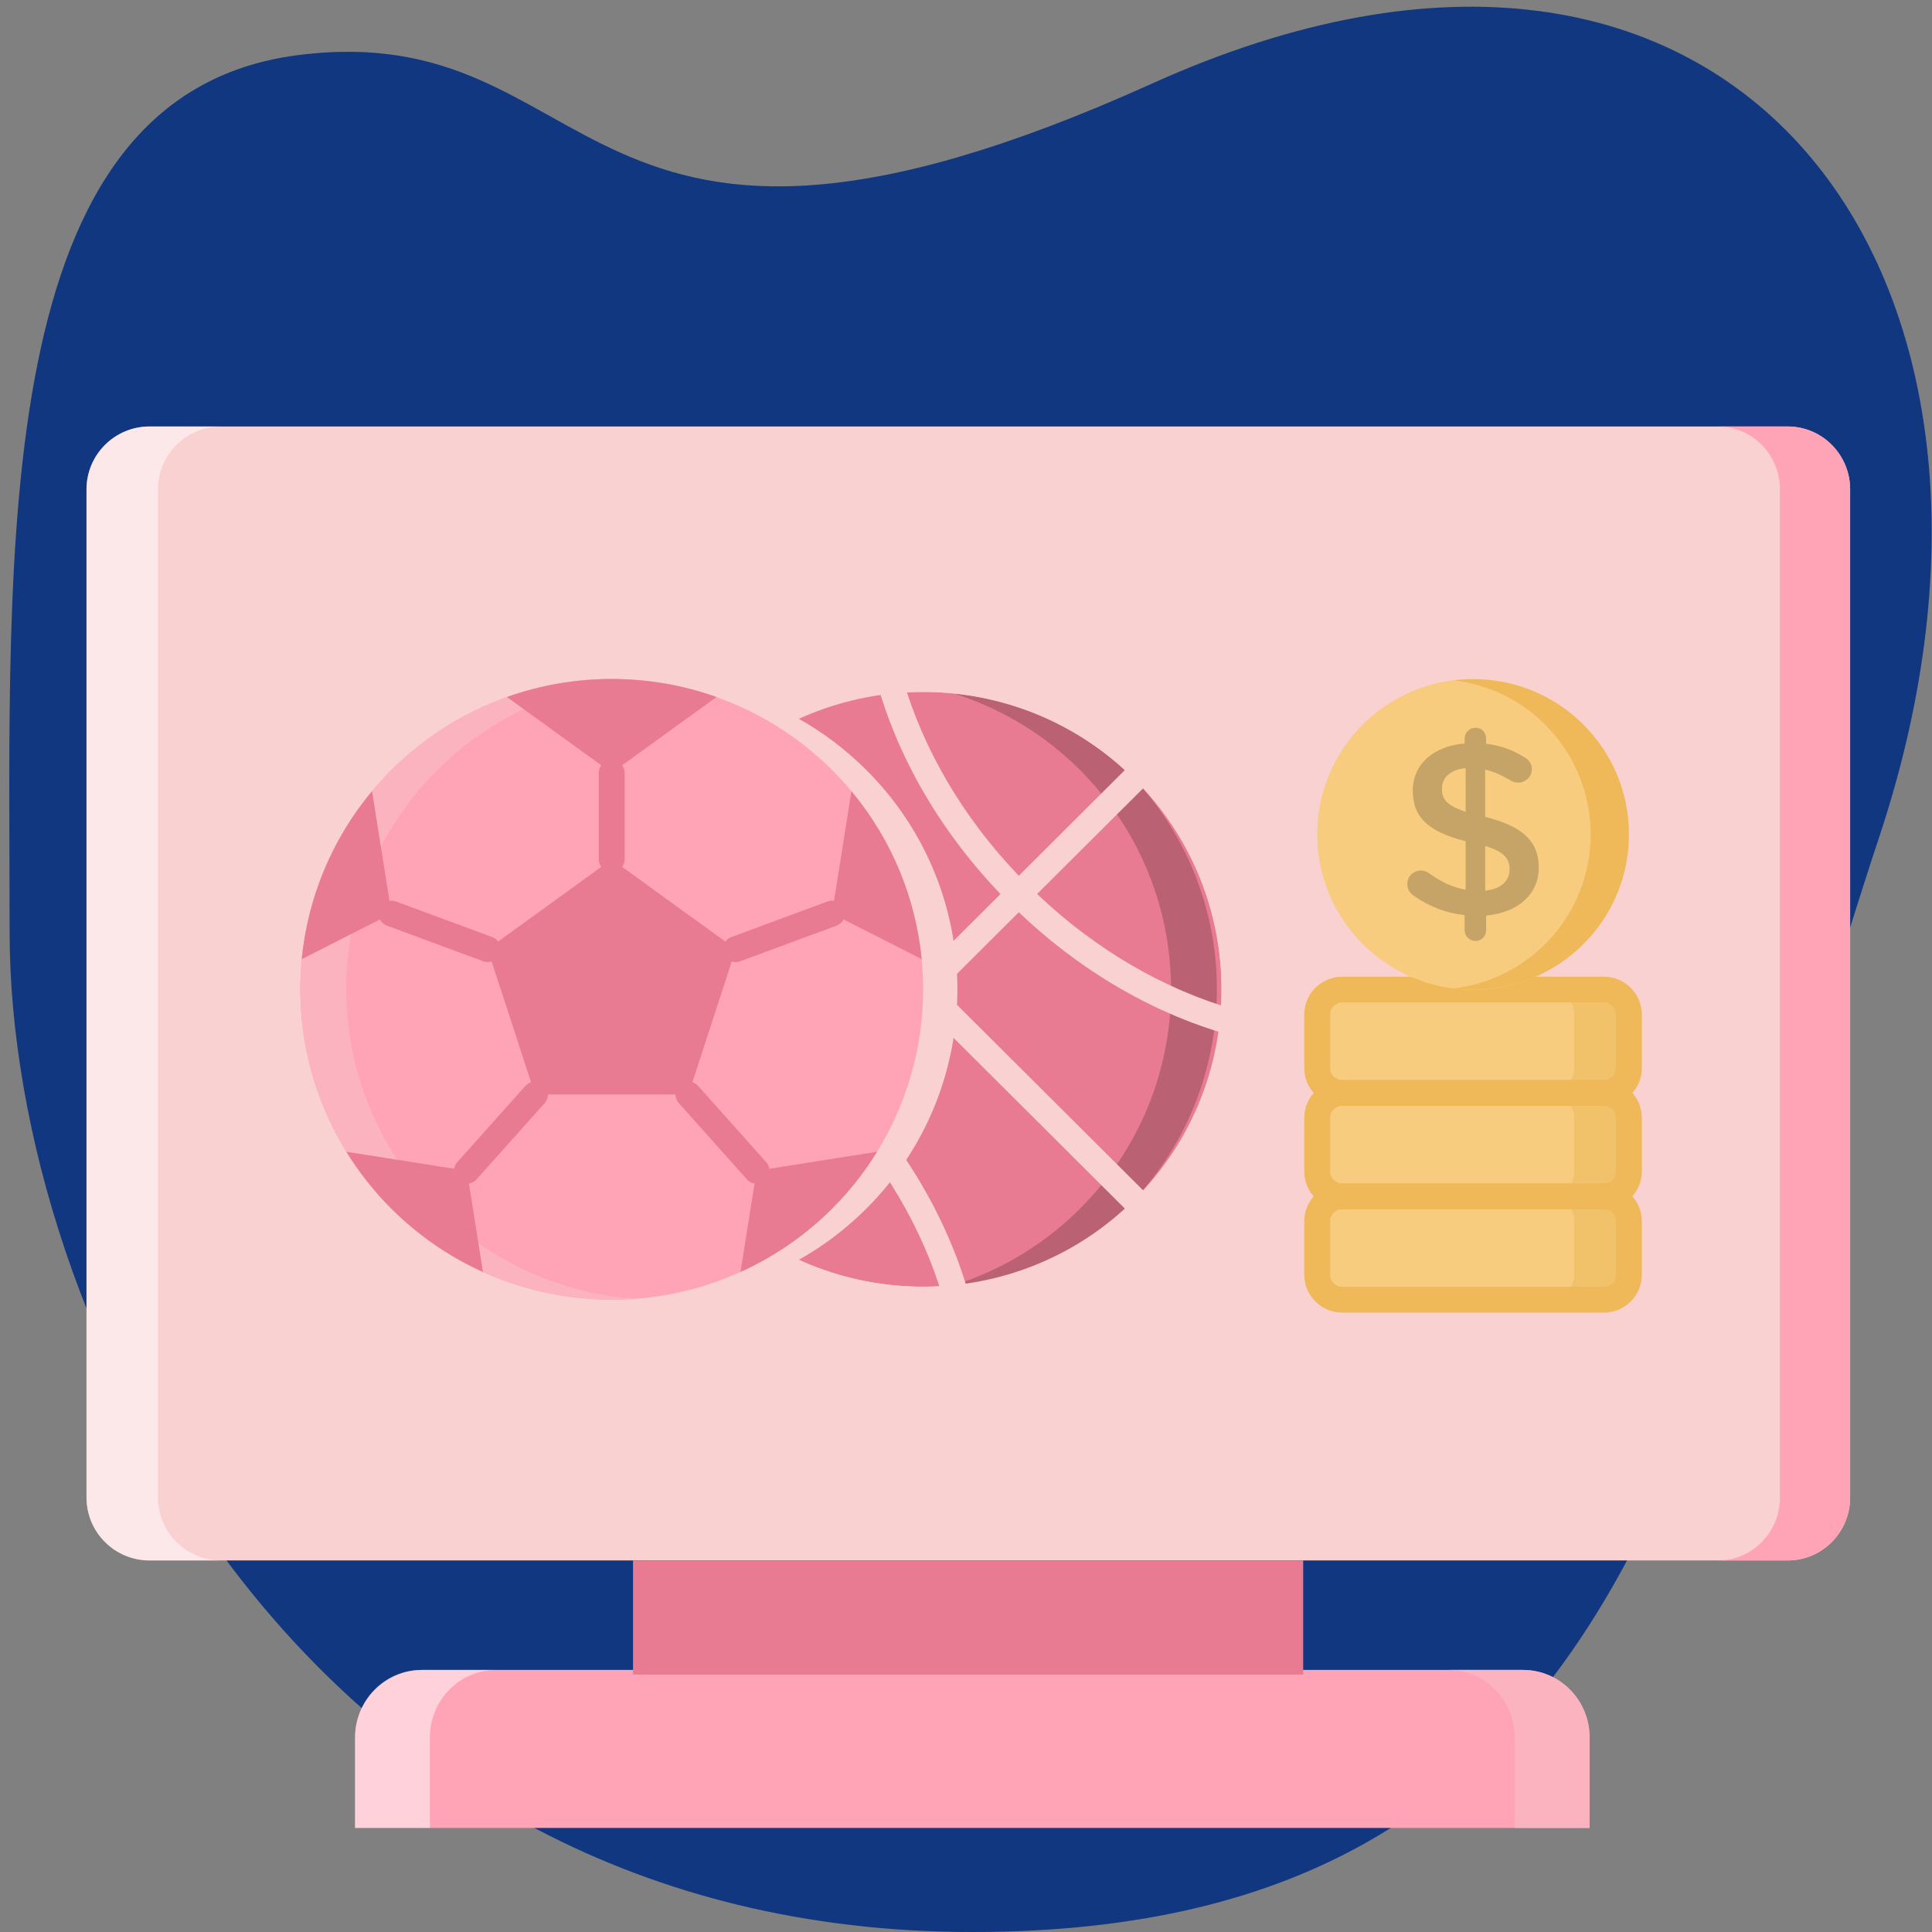 <?xml version="1.0" encoding="UTF-8"?>
<svg width="201px" height="201px" viewBox="0 0 201 201" version="1.1" xmlns="http://www.w3.org/2000/svg" xmlns:xlink="http://www.w3.org/1999/xlink">
    <rect x="0" y="0" width="201" height="201" fill="#808080" stroke="none"/>
    <title>Icon/ 2000</title>
    <g id="icons" stroke="none" stroke-width="1" fill="none" fill-rule="evenodd">
        <g transform="translate(-69, -617)" id="Group">
            <g transform="translate(70, 618)">
                <path d="M4.526,121.666 C18.274,159.44 32.211,204.304 63.906,197.172 C95.601,190.041 79.918,158.998 146.39,163.994 C212.863,168.989 228.986,112.868 190.777,64.566 C152.568,16.264 128.724,-34.213 63.074,-10.319 C-2.576,13.576 -9.223,83.891 4.526,121.666 Z" id="Path-3-Copy" fill="#10377F" transform="translate(104.858, 90.743) scale(1, -1) rotate(20) translate(-104.858, -90.743) "></path>
                <g id="Group-9" transform="translate(8, 43)">
                    <g id="Icon/1995">
                        <g id="Group-3" transform="translate(0, 0.263)" fill="#F9D1D1">
                            <path d="M176.934,118.083 L6.548,118.083 C2.931,118.083 -7.43217223e-05,115.152 -7.43217223e-05,111.536 L-7.43217223e-05,6.653 C-7.43217223e-05,3.037 2.931,0.106 6.548,0.106 L176.934,0.106 C180.55,0.106 183.482,3.037 183.482,6.653 L183.482,111.536 C183.482,115.152 180.55,118.083 176.934,118.083" id="Fill-1"></path>
                        </g>
                        <path d="M177.021,0.37 L169.721,0.37 C173.289,0.37 176.181,3.3 176.181,6.916 L176.181,111.8 C176.181,115.415 173.289,118.346 169.721,118.346 L177.021,118.346 C180.589,118.346 183.482,115.415 183.482,111.8 L183.482,6.916 C183.482,3.3 180.589,0.37 177.021,0.37" id="Fill-4" fill="#FFA4B6"></path>
                        <g id="Group-8" transform="translate(0, 0.263)" fill="#FFFFFF" opacity="0.5">
                            <path d="M6.578,118.083 L14.01,118.083 C10.377,118.083 7.432,115.152 7.432,111.536 L7.432,6.653 C7.432,3.037 10.377,0.106 14.01,0.106 L6.578,0.106 C2.945,0.106 7.43217223e-05,3.037 7.43217223e-05,6.653 L7.43217223e-05,111.536 C7.43217223e-05,115.152 2.945,118.083 6.578,118.083" id="Fill-6"></path>
                        </g>
                        <g id="Group-11" transform="translate(27.371, 129.164)" fill="#FFA4B6">
                            <path d="M129.006,17.007 L0.569,17.007 L0.569,7.597 C0.569,3.717 3.714,0.572 7.594,0.572 L121.981,0.572 C125.861,0.572 129.006,3.717 129.006,7.597 L129.006,17.007 Z" id="Fill-9"></path>
                        </g>
                        <g id="Group-14" transform="translate(140.991, 129.164)" fill="#FCB3C0">
                            <path d="M8.495,0.572 L0.708,0.572 C4.515,0.572 7.6,3.717 7.6,7.597 L7.6,17.007 L15.387,17.007 L15.387,7.597 C15.387,3.717 12.302,0.572 8.495,0.572" id="Fill-12"></path>
                        </g>
                        <g id="Group-17" transform="translate(27.371, 129.164)" fill="#FFFFFF" opacity="0.5">
                            <path d="M7.46,0.572 L15.247,0.572 C11.441,0.572 8.356,3.717 8.356,7.597 L8.356,17.007 L0.569,17.007 L0.569,7.597 C0.569,3.717 3.654,0.572 7.46,0.572" id="Fill-15"></path>
                        </g>
                        <polygon id="Fill-18" fill="#E87B91" points="56.858 130.216 126.581 130.216 126.581 118.346 56.858 118.346"></polygon>
                    </g>
                    <g id="Group-4" transform="translate(21.46, 24.679)">
                        <ellipse id="Oval" fill="#E87B91" cx="65.581" cy="34.248" rx="32.4" ry="32.292"></ellipse>
                        <path d="M86.655,11.414 C79.721,4.503 70.427,1.388 61.358,2.052 C68.838,2.6 76.163,5.714 81.882,11.414 C94.535,24.024 94.535,44.471 81.882,57.081 C76.163,62.781 68.837,65.895 61.358,66.443 C70.427,67.106 79.721,63.992 86.655,57.081 C99.308,44.471 99.308,24.024 86.655,11.414 L86.655,11.414 Z" id="Path" fill="#000000" opacity="0.2"></path>
                        <path d="M97.791,39.04 C97.668,39.04 97.544,39.023 97.424,38.989 C89.099,36.632 81.196,31.895 74.569,25.29 C67.942,18.686 63.189,10.809 60.824,2.513 C60.716,2.133 60.781,1.724 61.003,1.396 C61.226,1.068 61.582,0.854 61.976,0.812 C72.184,-0.275 82.198,3.243 89.444,10.465 C96.691,17.688 100.221,27.665 99.13,37.841 C99.088,38.234 98.874,38.589 98.545,38.811 C98.32,38.962 98.057,39.04 97.791,39.04 Z M63.893,3.349 C66.265,10.63 70.59,17.531 76.473,23.393 C82.355,29.256 89.278,33.566 96.585,35.93 C97.069,27.135 93.822,18.623 87.54,12.362 C81.259,6.102 72.722,2.867 63.893,3.349 L63.893,3.349 Z" id="Shape" fill="#F9D1D1"></path>
                        <path d="M65.541,67.877 C56.625,67.877 48.1,64.39 41.719,58.03 C34.473,50.808 30.943,40.83 32.034,30.654 C32.076,30.261 32.29,29.906 32.619,29.685 C32.948,29.463 33.358,29.397 33.74,29.506 C42.064,31.863 49.967,36.6 56.594,43.205 C63.22,49.809 67.973,57.686 70.339,65.982 C70.447,66.362 70.382,66.772 70.16,67.099 C69.937,67.427 69.581,67.64 69.187,67.682 C67.968,67.813 66.751,67.877 65.541,67.877 L65.541,67.877 Z M34.579,32.564 C34.094,41.36 37.341,49.872 43.623,56.133 C49.905,62.393 58.448,65.627 67.271,65.147 C64.899,57.865 60.573,50.965 54.692,45.103 C48.809,39.239 41.885,34.928 34.579,32.564 L34.579,32.564 Z" id="Shape" fill="#F9D1D1"></path>
                        <path d="M65.581,67.865 C56.939,67.865 48.299,64.587 41.719,58.03 C28.561,44.917 28.561,23.579 41.719,10.465 C54.877,-2.649 76.286,-2.649 89.444,10.465 C102.602,23.578 102.602,44.916 89.444,58.03 C82.866,64.585 74.223,67.865 65.581,67.865 Z M65.581,3.312 C57.629,3.312 49.677,6.329 43.623,12.362 C31.515,24.43 31.515,44.065 43.623,56.132 C55.731,68.2 75.432,68.199 87.54,56.132 C99.648,44.065 99.648,24.43 87.54,12.362 C81.487,6.329 73.534,3.312 65.581,3.312 L65.581,3.312 Z" id="Shape" fill="#F9D1D1"></path>
                        <path d="M43.234,57.862 C42.889,57.862 42.545,57.731 42.282,57.469 C41.756,56.945 41.756,56.096 42.282,55.572 L86.978,11.026 C87.503,10.502 88.356,10.502 88.882,11.026 C89.407,11.55 89.407,12.399 88.882,12.923 L44.185,57.469 C43.923,57.731 43.578,57.862 43.234,57.862 Z" id="Path" fill="#F9D1D1"></path>
                        <path d="M87.93,57.862 C87.585,57.862 87.241,57.731 86.978,57.469 L42.282,12.923 C41.756,12.399 41.756,11.55 42.282,11.026 C42.807,10.502 43.66,10.502 44.185,11.026 L88.882,55.572 C89.407,56.096 89.407,56.945 88.882,57.469 C88.619,57.731 88.275,57.862 87.93,57.862 L87.93,57.862 Z" id="Path" fill="#F9D1D1"></path>
                        <path d="M59.655,11.414 C52.721,4.503 43.427,1.388 34.358,2.052 C41.838,2.6 49.163,5.714 54.882,11.414 C67.535,24.024 67.535,44.471 54.882,57.081 C49.163,62.781 41.837,65.895 34.358,66.443 C43.427,67.106 52.721,63.992 59.655,57.081 C72.308,44.471 72.308,24.024 59.655,11.414 L59.655,11.414 Z" id="Path" fill="#F9D1D1"></path>
                        <ellipse id="Oval" fill="#FFA4B6" cx="33.181" cy="34.248" rx="32.4" ry="32.292"></ellipse>
                        <path d="M15.044,57.081 C2.391,44.471 2.391,24.024 15.044,11.414 C20.763,5.714 28.089,2.6 35.568,2.052 C26.499,1.389 17.204,4.503 10.271,11.414 C-2.383,24.024 -2.383,44.471 10.271,57.081 C17.205,63.992 26.499,67.106 35.568,66.443 C28.088,65.895 20.763,62.781 15.044,57.081 Z" id="Path" fill="#FCB3C0"></path>
                        <polygon id="Path" fill="#E87B91" fill-rule="nonzero" points="33.181 20.721 20.273 30.068 25.204 45.191 41.159 45.191 46.089 30.068"></polygon>
                        <path d="M58.121,13.64 L56.099,26.368 L65.428,31.106 C64.818,24.854 62.38,18.747 58.121,13.64 L58.121,13.64 Z" id="Path" fill="#E87B91" fill-rule="nonzero"></path>
                        <path d="M46.579,63.652 C50.026,62.093 53.257,59.906 56.092,57.081 C57.926,55.254 59.486,53.257 60.788,51.147 L48.253,53.126 L46.579,63.652 Z" id="Path" fill="#E87B91" fill-rule="nonzero"></path>
                        <path d="M10.271,57.081 C13.107,59.909 16.341,62.096 19.79,63.656 L18.117,53.126 L5.573,51.146 C6.876,53.256 8.436,55.253 10.271,57.081 L10.271,57.081 Z" id="Path" fill="#E87B91" fill-rule="nonzero"></path>
                        <path d="M0.934,31.109 L10.271,26.368 L8.247,13.633 C3.984,18.743 1.543,24.853 0.934,31.109 L0.934,31.109 Z" id="Path" fill="#E87B91" fill-rule="nonzero"></path>
                        <path d="M22.279,3.835 L33.181,11.729 L44.083,3.835 C37.046,1.335 29.316,1.335 22.279,3.835 Z" id="Path" fill="#E87B91" fill-rule="nonzero"></path>
                        <path d="M33.181,22.062 C32.438,22.062 31.835,21.461 31.835,20.721 L31.835,11.729 C31.835,10.988 32.438,10.387 33.181,10.387 C33.924,10.387 34.527,10.988 34.527,11.729 L34.527,20.721 C34.527,21.461 33.925,22.062 33.181,22.062 Z" id="Path" fill="#E87B91" fill-rule="nonzero"></path>
                        <path d="M18.116,54.467 C17.798,54.467 17.478,54.355 17.222,54.128 C16.667,53.635 16.617,52.787 17.111,52.234 L24.197,44.299 C24.692,43.746 25.543,43.697 26.098,44.188 C26.653,44.681 26.703,45.529 26.209,46.083 L19.123,54.017 C18.856,54.315 18.487,54.467 18.116,54.467 L18.116,54.467 Z" id="Path" fill="#E87B91" fill-rule="nonzero"></path>
                        <path d="M20.273,31.409 C20.117,31.409 19.959,31.382 19.805,31.325 L9.803,27.626 C9.106,27.368 8.751,26.596 9.009,25.901 C9.269,25.207 10.043,24.854 10.74,25.11 L20.742,28.81 C21.439,29.067 21.794,29.839 21.535,30.534 C21.334,31.075 20.819,31.409 20.273,31.409 L20.273,31.409 Z" id="Path" fill="#E87B91" fill-rule="nonzero"></path>
                        <path d="M48.253,54.467 C47.882,54.467 47.514,54.316 47.247,54.018 L40.161,46.083 C39.667,45.53 39.716,44.682 40.271,44.189 C40.826,43.697 41.676,43.745 42.172,44.3 L49.258,52.234 C49.752,52.788 49.703,53.636 49.147,54.129 C48.891,54.355 48.572,54.467 48.253,54.467 L48.253,54.467 Z" id="Path" fill="#E87B91" fill-rule="nonzero"></path>
                        <path d="M46.097,31.409 C45.55,31.409 45.036,31.074 44.835,30.534 C44.576,29.839 44.932,29.067 45.628,28.809 L55.631,25.11 C56.328,24.853 57.102,25.206 57.361,25.901 C57.619,26.596 57.264,27.368 56.567,27.625 L46.565,31.325 C46.41,31.382 46.252,31.409 46.097,31.409 Z" id="Path" fill="#E87B91" fill-rule="nonzero"></path>
                        <path d="M109.183,34.273 L136.401,34.273 C137.84,34.273 139.007,35.437 139.007,36.871 L139.007,42.431 C139.007,43.866 137.84,45.029 136.401,45.029 L109.183,45.029 C107.743,45.029 106.577,43.866 106.577,42.431 L106.577,36.871 C106.577,35.437 107.744,34.273 109.183,34.273 Z" id="Path" fill="#F7CC7F" fill-rule="nonzero"></path>
                        <path d="M109.183,55.784 L136.401,55.784 C137.84,55.784 139.007,56.947 139.007,58.381 L139.007,63.942 C139.007,65.377 137.84,66.539 136.401,66.539 L109.183,66.539 C107.743,66.539 106.577,65.376 106.577,63.942 L106.577,58.381 C106.577,56.947 107.744,55.784 109.183,55.784 L109.183,55.784 Z" id="Path" fill="#F7CC7F" fill-rule="nonzero"></path>
                        <path d="M109.183,45.029 L136.401,45.029 C137.84,45.029 139.007,46.192 139.007,47.626 L139.007,53.187 C139.007,54.622 137.84,55.784 136.401,55.784 L109.183,55.784 C107.743,55.784 106.577,54.621 106.577,53.187 L106.577,47.626 C106.577,46.192 107.744,45.029 109.183,45.029 L109.183,45.029 Z" id="Path" fill="#F7CC7F" fill-rule="nonzero"></path>
                        <path d="M135.482,34.273 L130.709,34.273 C132.148,34.273 133.315,35.437 133.315,36.871 L133.315,42.431 C133.315,43.866 132.148,45.029 130.709,45.029 L135.482,45.029 C136.921,45.029 138.088,43.866 138.088,42.431 L138.088,36.871 C138.088,35.437 136.921,34.273 135.482,34.273 L135.482,34.273 Z" id="Path" fill="#EFB959" fill-rule="nonzero" opacity="0.5"></path>
                        <path d="M135.482,45.029 L130.709,45.029 C132.148,45.029 133.315,46.192 133.315,47.626 L133.315,53.187 C133.315,54.621 132.148,55.784 130.709,55.784 L135.482,55.784 C136.921,55.784 138.088,54.621 138.088,53.187 L138.088,47.626 C138.088,46.192 136.921,45.029 135.482,45.029 L135.482,45.029 Z" id="Path" fill="#EFB959" fill-rule="nonzero" opacity="0.5"></path>
                        <path d="M135.482,55.784 L130.709,55.784 C132.148,55.784 133.315,56.947 133.315,58.381 L133.315,63.942 C133.315,65.376 132.148,66.539 130.709,66.539 L135.482,66.539 C136.921,66.539 138.088,65.376 138.088,63.942 L138.088,58.381 C138.088,56.947 136.921,55.784 135.482,55.784 L135.482,55.784 Z" id="Path" fill="#EFB959" fill-rule="nonzero" opacity="0.5"></path>
                        <path d="M136.401,46.37 L109.183,46.37 C107.004,46.37 105.231,44.603 105.231,42.431 L105.231,36.871 C105.231,34.699 107.004,32.932 109.183,32.932 L136.401,32.932 C138.58,32.932 140.353,34.699 140.353,36.871 L140.353,42.431 C140.353,44.603 138.58,46.37 136.401,46.37 Z M109.183,35.615 C108.489,35.615 107.923,36.178 107.923,36.871 L107.923,42.431 C107.923,43.123 108.489,43.686 109.183,43.686 L136.401,43.686 C137.095,43.686 137.661,43.123 137.661,42.431 L137.661,36.871 C137.661,36.178 137.095,35.615 136.401,35.615 L109.183,35.615 Z" id="Shape" fill="#EFB959"></path>
                        <path d="M136.401,67.881 L109.183,67.881 C107.004,67.881 105.231,66.114 105.231,63.942 L105.231,58.381 C105.231,56.209 107.004,54.443 109.183,54.443 L136.401,54.443 C138.58,54.443 140.353,56.209 140.353,58.381 L140.353,63.942 C140.353,66.114 138.58,67.881 136.401,67.881 L136.401,67.881 Z M109.183,57.126 C108.489,57.126 107.923,57.689 107.923,58.381 L107.923,63.942 C107.923,64.634 108.489,65.198 109.183,65.198 L136.401,65.198 C137.095,65.198 137.661,64.635 137.661,63.942 L137.661,58.381 C137.661,57.689 137.095,57.126 136.401,57.126 L109.183,57.126 Z" id="Shape" fill="#EFB959"></path>
                        <path d="M136.401,57.126 L109.183,57.126 C107.004,57.126 105.231,55.359 105.231,53.187 L105.231,47.626 C105.231,45.454 107.004,43.687 109.183,43.687 L136.401,43.687 C138.58,43.687 140.353,45.454 140.353,47.626 L140.353,53.187 C140.353,55.358 138.58,57.126 136.401,57.126 L136.401,57.126 Z M109.183,46.37 C108.489,46.37 107.923,46.934 107.923,47.626 L107.923,53.187 C107.923,53.879 108.489,54.443 109.183,54.443 L136.401,54.443 C137.095,54.443 137.661,53.879 137.661,53.187 L137.661,47.626 C137.661,46.934 137.095,46.37 136.401,46.37 L109.183,46.37 Z" id="Shape" fill="#EFB959"></path>
                        <ellipse id="Oval" fill="#F7CC7F" fill-rule="nonzero" cx="122.792" cy="18.126" rx="16.215" ry="16.161"></ellipse>
                        <path d="M134.258,6.698 C130.584,3.037 125.589,1.515 120.803,2.101 C124.267,2.526 127.621,4.048 130.281,6.698 C136.613,13.01 136.613,23.242 130.281,29.552 C127.621,32.203 124.268,33.725 120.803,34.149 C125.589,34.736 130.585,33.214 134.258,29.552 C140.59,23.242 140.59,13.009 134.258,6.698 Z" id="Path" fill="#EFB959" fill-rule="nonzero"></path>
                        <path d="M123.049,7.034 C123.665,7.034 124.154,7.521 124.154,8.136 L124.154,8.699 C125.67,8.879 126.955,9.365 128.138,10.108 C128.549,10.338 128.909,10.723 128.909,11.338 C128.909,12.132 128.266,12.747 127.47,12.747 C127.213,12.747 126.956,12.67 126.699,12.516 C125.799,11.978 124.925,11.593 124.052,11.389 L124.052,16.306 C127.958,17.28 129.628,18.843 129.628,21.583 C129.628,24.4 127.418,26.27 124.154,26.577 L124.154,28.114 C124.154,28.729 123.666,29.216 123.049,29.216 C122.432,29.216 121.918,28.729 121.918,28.114 L121.918,26.526 C119.99,26.321 118.217,25.63 116.649,24.528 C116.213,24.247 115.956,23.837 115.956,23.299 C115.956,22.504 116.572,21.89 117.369,21.89 C117.677,21.89 117.985,21.993 118.217,22.172 C119.425,23.042 120.607,23.632 122.02,23.888 L122.02,18.842 C118.268,17.869 116.52,16.46 116.52,13.566 C116.52,10.825 118.705,8.929 121.917,8.674 L121.917,8.136 C121.918,7.521 122.432,7.034 123.049,7.034 L123.049,7.034 Z M122.021,15.769 L122.021,11.235 C120.376,11.389 119.554,12.26 119.554,13.387 C119.554,14.462 120.042,15.129 122.021,15.769 Z M124.051,19.329 L124.051,23.99 C125.696,23.811 126.595,22.991 126.595,21.762 C126.595,20.636 126.03,19.944 124.051,19.329 Z" id="Shape" fill="#000000" fill-rule="nonzero" opacity="0.2"></path>
                    </g>
                </g>
            </g>
        </g>
    </g>
</svg>